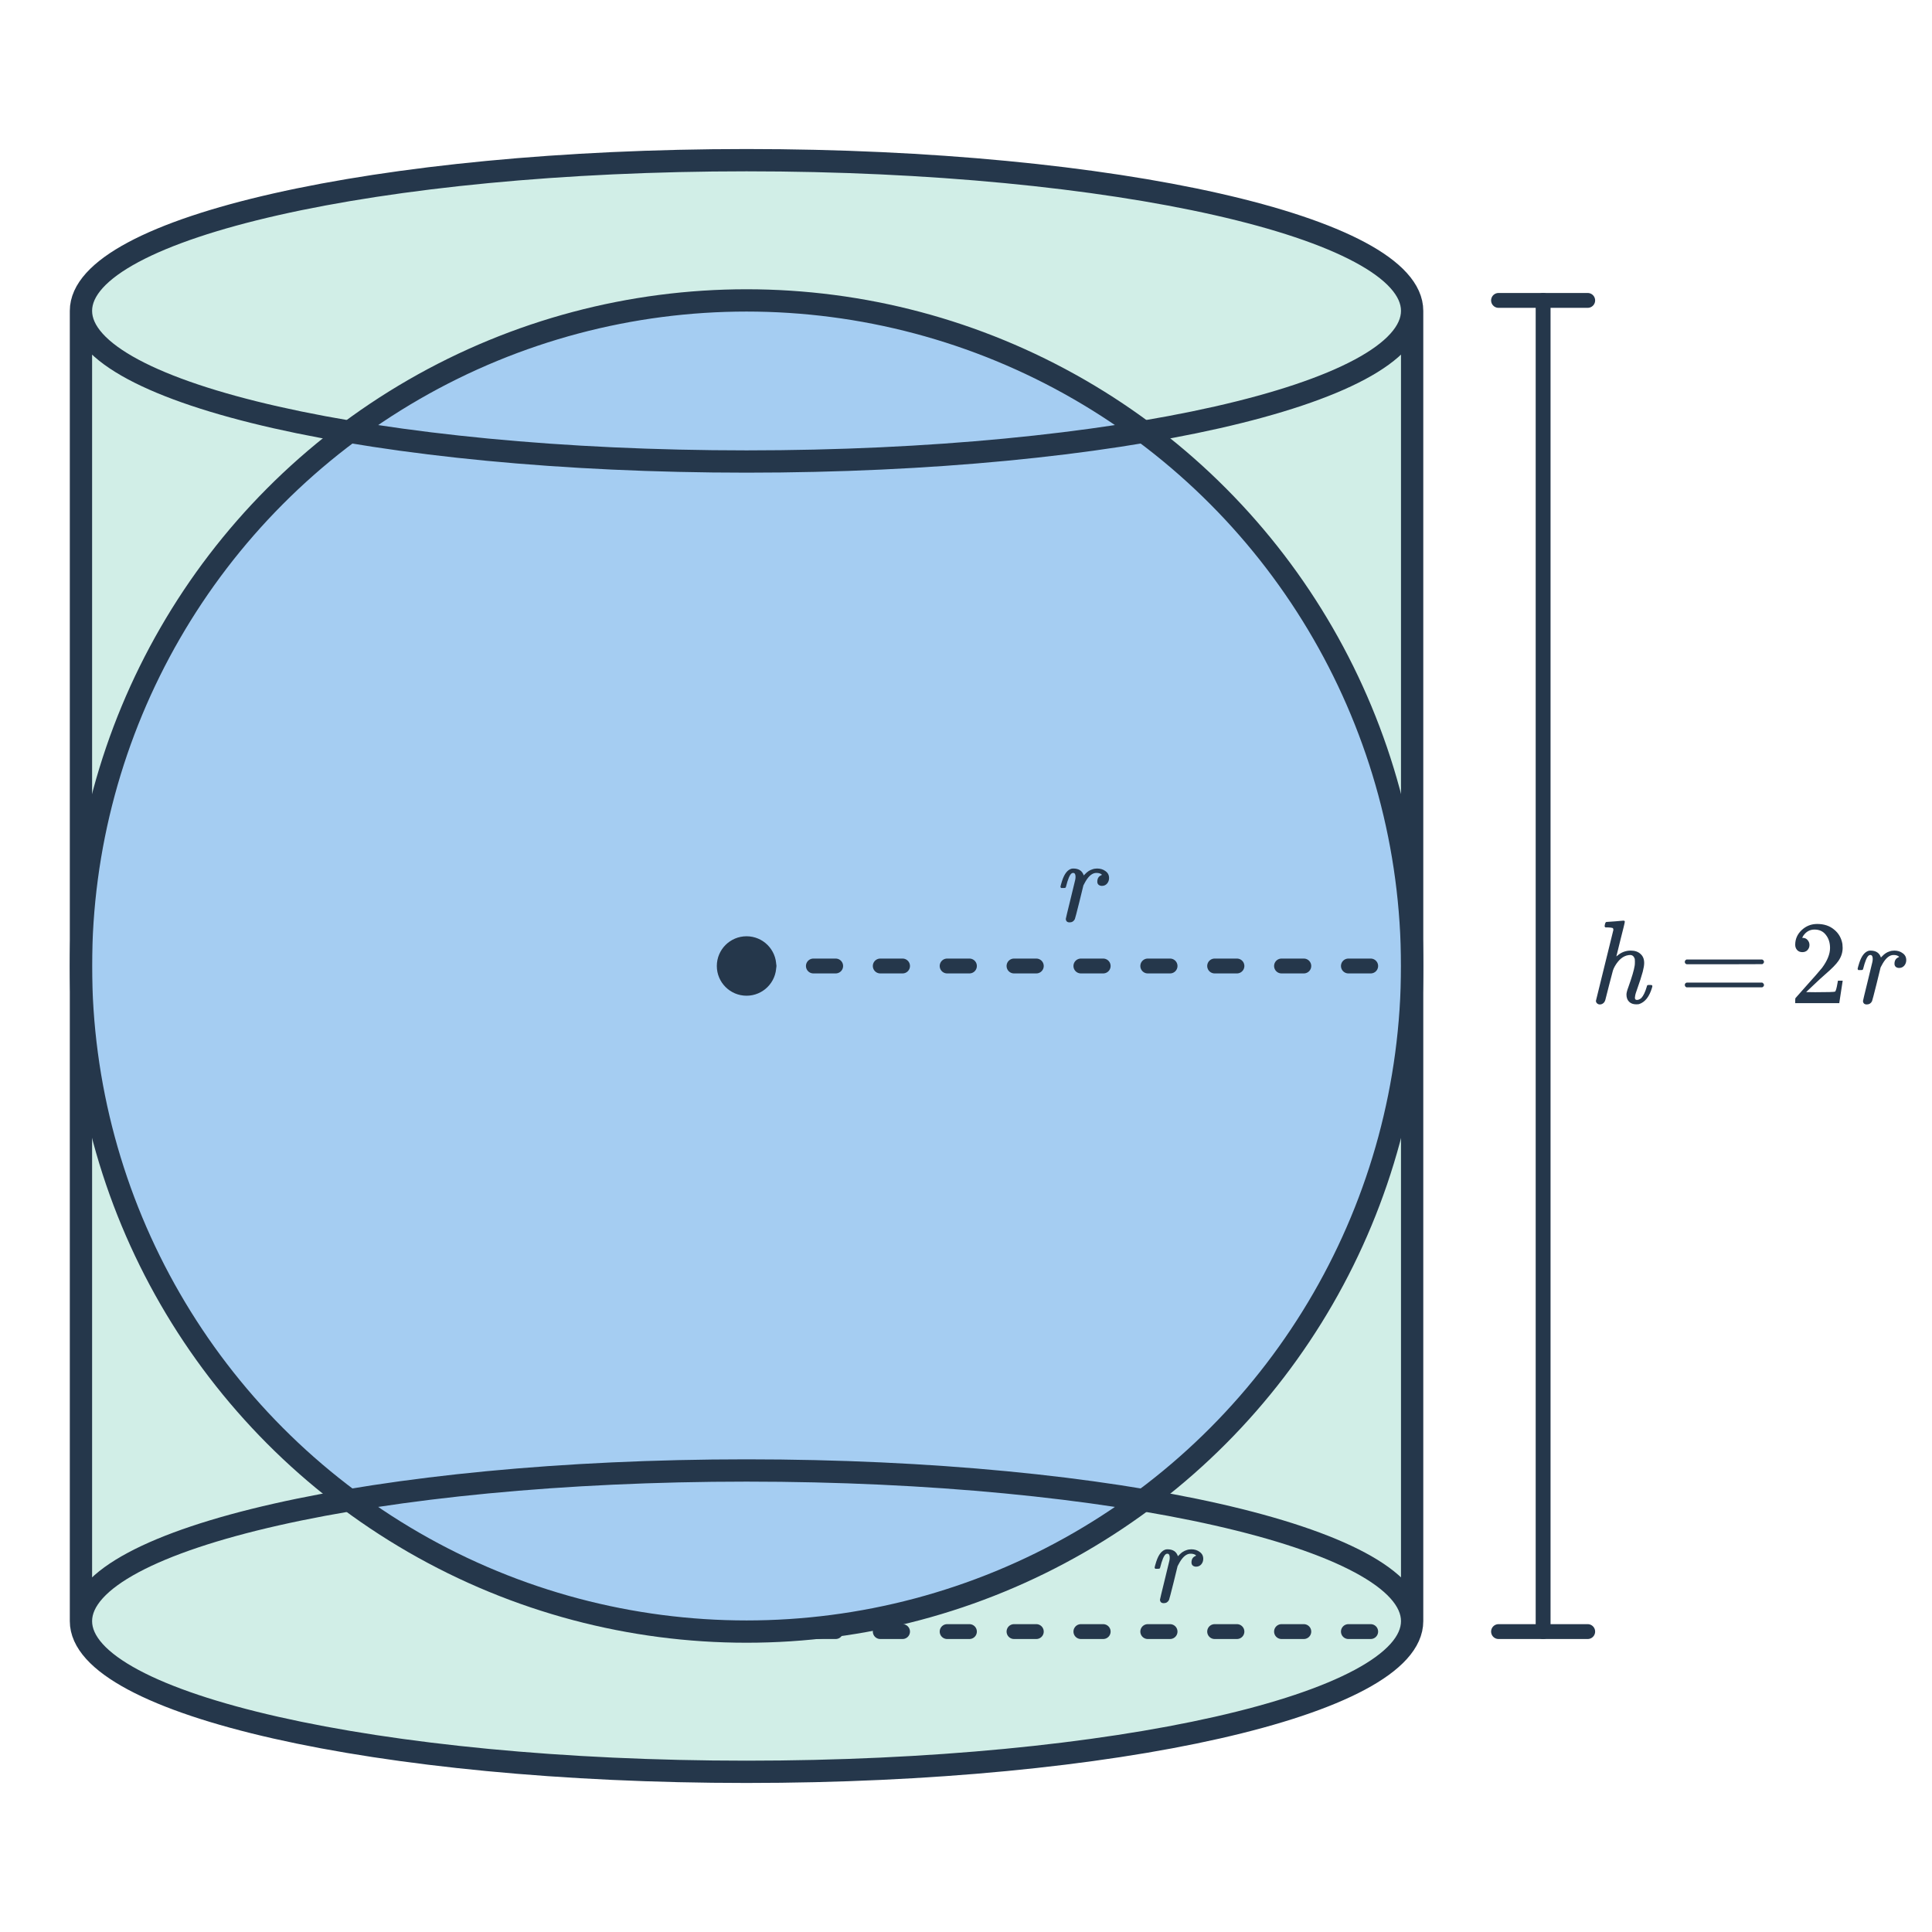 <svg width="260" height="260" viewBox="0 0 260 260" fill="none" xmlns="http://www.w3.org/2000/svg">
<path d="M190.039 41.832C190.039 53.031 149.936 62.109 100.467 62.109C50.997 62.109 10.895 53.031 10.895 41.832C10.895 30.634 50.997 21.556 100.467 21.556C149.936 21.556 190.039 30.634 190.039 41.832Z" fill="#D1EEE7"/>
<path d="M190.039 218.166C190.039 229.365 149.936 238.443 100.467 238.443C50.997 238.443 10.895 229.365 10.895 218.166C10.895 206.968 50.997 197.89 100.467 197.89C149.936 197.89 190.039 206.968 190.039 218.166Z" fill="#D1EEE7"/>
<path d="M190.039 41.832C190.039 53.031 149.936 62.109 100.467 62.109C50.997 62.109 10.895 53.031 10.895 41.832V218.166C10.895 206.968 50.997 197.89 100.467 197.89C149.936 197.89 190.039 206.968 190.039 218.166V41.832Z" fill="#D1EEE7"/>
<circle cx="100.467" cy="130" r="89.572" fill="#A5CDF2" stroke="#25374B" stroke-width="3"/>
<path d="M190.039 41.832C190.039 53.031 149.936 62.109 100.467 62.109C50.997 62.109 10.895 53.031 10.895 41.832M190.039 41.832C190.039 30.634 149.936 21.556 100.467 21.556C50.997 21.556 10.895 30.634 10.895 41.832M190.039 41.832V218.166M10.895 41.832V218.166M190.039 218.166C190.039 229.365 149.936 238.443 100.467 238.443C50.997 238.443 10.895 229.365 10.895 218.166M190.039 218.166C190.039 206.968 149.936 197.89 100.467 197.89C50.997 197.89 10.895 206.968 10.895 218.166" stroke="#25374B" stroke-width="3"/>
<circle cx="100.467" cy="129.999" r="4" fill="#25374B"/>
<path d="M100.461 129.999H189.558" stroke="#25374B" stroke-width="2" stroke-miterlimit="16" stroke-linecap="round" stroke-linejoin="round" stroke-dasharray="3 6"/>
<path d="M100.461 219.571H189.558" stroke="#25374B" stroke-width="2" stroke-miterlimit="16" stroke-linecap="round" stroke-linejoin="round" stroke-dasharray="3 6"/>
<path d="M142.806 119.506C142.742 119.442 142.71 119.383 142.71 119.33C142.731 119.202 142.806 118.935 142.934 118.53C143.243 117.581 143.675 117.037 144.23 116.898C144.272 116.887 144.342 116.882 144.438 116.882C145.174 116.882 145.643 117.191 145.846 117.81L146.038 117.618C146.326 117.309 146.646 117.101 146.998 116.994C147.19 116.919 147.408 116.882 147.654 116.882C148.091 116.882 148.464 116.999 148.774 117.234C149.094 117.458 149.254 117.767 149.254 118.162C149.254 118.45 149.163 118.701 148.982 118.914C148.8 119.117 148.571 119.218 148.294 119.218C148.123 119.218 147.974 119.17 147.846 119.074C147.728 118.967 147.67 118.829 147.67 118.658C147.67 118.231 147.84 117.943 148.182 117.794C148.256 117.762 148.294 117.735 148.294 117.714C148.134 117.554 147.888 117.474 147.558 117.474C147.462 117.474 147.392 117.479 147.35 117.49C146.838 117.586 146.363 118.061 145.926 118.914L145.798 119.154L145.254 121.378C144.891 122.829 144.688 123.602 144.646 123.698C144.496 123.986 144.262 124.13 143.942 124.13C143.622 124.13 143.451 123.975 143.43 123.666C143.43 123.613 143.638 122.743 144.054 121.058C144.48 119.33 144.694 118.45 144.694 118.418C144.726 118.269 144.742 118.13 144.742 118.002C144.742 117.65 144.635 117.474 144.422 117.474C144.336 117.474 144.267 117.495 144.214 117.538C143.968 117.698 143.712 118.306 143.446 119.362C143.435 119.383 143.424 119.405 143.414 119.426C143.392 119.479 143.312 119.506 143.174 119.506C143.131 119.506 143.099 119.506 143.078 119.506H142.806Z" fill="#25374B"/>
<path d="M155.48 211.123C155.416 211.059 155.384 211.001 155.384 210.947C155.405 210.819 155.48 210.553 155.608 210.147C155.917 209.198 156.349 208.654 156.904 208.515C156.946 208.505 157.016 208.499 157.112 208.499C157.848 208.499 158.317 208.809 158.52 209.427L158.712 209.235C159 208.926 159.32 208.718 159.672 208.611C159.864 208.537 160.082 208.499 160.328 208.499C160.765 208.499 161.138 208.617 161.448 208.851C161.768 209.075 161.928 209.385 161.928 209.779C161.928 210.067 161.837 210.318 161.656 210.531C161.474 210.734 161.245 210.835 160.968 210.835C160.797 210.835 160.648 210.787 160.52 210.691C160.402 210.585 160.344 210.446 160.344 210.275C160.344 209.849 160.514 209.561 160.856 209.411C160.93 209.379 160.968 209.353 160.968 209.331C160.808 209.171 160.562 209.091 160.232 209.091C160.136 209.091 160.066 209.097 160.024 209.107C159.512 209.203 159.037 209.678 158.6 210.531L158.472 210.771L157.928 212.995C157.565 214.446 157.362 215.219 157.32 215.315C157.17 215.603 156.936 215.747 156.616 215.747C156.296 215.747 156.125 215.593 156.104 215.283C156.104 215.23 156.312 214.361 156.728 212.675C157.154 210.947 157.368 210.067 157.368 210.035C157.4 209.886 157.416 209.747 157.416 209.619C157.416 209.267 157.309 209.091 157.096 209.091C157.01 209.091 156.941 209.113 156.888 209.155C156.642 209.315 156.386 209.923 156.12 210.979C156.109 211.001 156.098 211.022 156.088 211.043C156.066 211.097 155.986 211.123 155.848 211.123C155.805 211.123 155.773 211.123 155.752 211.123H155.48Z" fill="#25374B"/>
<path d="M207.666 40.428V219.572" stroke="#25374B" stroke-width="2" stroke-miterlimit="16" stroke-linecap="round" stroke-linejoin="round"/>
<path d="M213.666 40.428L201.666 40.428" stroke="#25374B" stroke-width="2" stroke-miterlimit="16" stroke-linecap="round" stroke-linejoin="round"/>
<path d="M213.666 219.571L201.666 219.571" stroke="#25374B" stroke-width="2" stroke-miterlimit="16" stroke-linecap="round" stroke-linejoin="round"/>
<path d="M216.194 124.071C216.205 124.071 216.589 124.044 217.346 123.991L218.466 123.895C218.594 123.895 218.658 123.943 218.658 124.039C218.658 124.156 218.471 124.935 218.098 126.375C217.714 127.911 217.522 128.69 217.522 128.711L217.65 128.615C218.173 128.156 218.775 127.927 219.458 127.927C220.013 127.927 220.45 128.076 220.77 128.375C221.101 128.663 221.266 129.068 221.266 129.591C221.266 129.89 221.202 130.284 221.074 130.775C220.903 131.404 220.663 132.151 220.354 133.015C220.173 133.506 220.071 133.842 220.05 134.023C220.029 134.151 220.018 134.236 220.018 134.279C220.018 134.471 220.109 134.567 220.29 134.567C220.482 134.567 220.679 134.482 220.882 134.311C221.159 134.012 221.399 133.516 221.602 132.823C221.634 132.695 221.661 132.62 221.682 132.599C221.714 132.567 221.789 132.551 221.906 132.551H222.002C222.183 132.551 222.285 132.562 222.306 132.583C222.349 132.626 222.37 132.668 222.37 132.711C222.37 132.754 222.354 132.823 222.322 132.919C221.959 134.135 221.378 134.871 220.578 135.127C220.493 135.148 220.365 135.159 220.194 135.159C219.789 135.159 219.469 135.042 219.234 134.807C218.999 134.572 218.882 134.252 218.882 133.847C218.882 133.623 218.967 133.287 219.138 132.839C219.618 131.495 219.901 130.535 219.986 129.959C220.007 129.863 220.018 129.682 220.018 129.415C220.018 129.223 220.013 129.1 220.002 129.047C219.885 128.695 219.677 128.519 219.378 128.519C219.293 128.519 219.223 128.524 219.17 128.535C218.455 128.631 217.837 129.132 217.314 130.039C217.197 130.252 217.111 130.444 217.058 130.615C217.005 130.786 216.834 131.436 216.546 132.567C216.258 133.74 216.087 134.412 216.034 134.583C215.981 134.754 215.911 134.876 215.826 134.951C215.677 135.1 215.501 135.175 215.298 135.175C215.159 135.175 215.037 135.127 214.93 135.031C214.834 134.946 214.781 134.834 214.77 134.695L217.122 125.143C217.122 125.015 217.09 124.93 217.026 124.887C216.909 124.844 216.695 124.818 216.386 124.807H216.05C215.986 124.743 215.949 124.7 215.938 124.679C215.938 124.658 215.954 124.556 215.986 124.375C216.039 124.172 216.109 124.071 216.194 124.071ZM226.734 129.447C226.734 129.308 226.809 129.202 226.958 129.127H237.15C237.31 129.202 237.39 129.308 237.39 129.447C237.39 129.564 237.315 129.666 237.166 129.751L232.078 129.767H226.99C226.819 129.714 226.734 129.607 226.734 129.447ZM226.734 132.551C226.734 132.391 226.819 132.284 226.99 132.231H237.166C237.177 132.242 237.198 132.263 237.23 132.295C237.273 132.316 237.299 132.338 237.31 132.359C237.331 132.37 237.347 132.396 237.358 132.439C237.379 132.471 237.39 132.508 237.39 132.551C237.39 132.69 237.31 132.796 237.15 132.871H226.958C226.809 132.796 226.734 132.69 226.734 132.551ZM242.551 128.135C242.252 128.135 242.018 128.039 241.847 127.847C241.676 127.655 241.591 127.42 241.591 127.143C241.591 126.375 241.879 125.719 242.455 125.175C243.042 124.62 243.74 124.343 244.551 124.343C245.468 124.343 246.226 124.594 246.823 125.095C247.431 125.586 247.804 126.231 247.943 127.031C247.964 127.223 247.975 127.399 247.975 127.559C247.975 128.178 247.788 128.759 247.415 129.303C247.116 129.751 246.514 130.364 245.607 131.143C245.223 131.474 244.69 131.964 244.007 132.615L243.063 133.511L244.279 133.527C245.954 133.527 246.844 133.5 246.951 133.447C246.994 133.436 247.047 133.324 247.111 133.111C247.154 132.994 247.228 132.631 247.335 132.023V131.975H247.975V132.023L247.527 134.951V134.999H241.591V134.695C241.591 134.482 241.602 134.359 241.623 134.327C241.634 134.316 242.082 133.81 242.967 132.807C244.13 131.516 244.876 130.663 245.207 130.247C245.922 129.276 246.279 128.386 246.279 127.575C246.279 126.871 246.092 126.284 245.719 125.815C245.356 125.335 244.844 125.095 244.183 125.095C243.564 125.095 243.063 125.372 242.679 125.927C242.658 125.97 242.626 126.028 242.583 126.103C242.551 126.156 242.535 126.188 242.535 126.199C242.535 126.21 242.562 126.215 242.615 126.215C242.882 126.215 243.095 126.311 243.255 126.503C243.426 126.695 243.511 126.919 243.511 127.175C243.511 127.442 243.42 127.671 243.239 127.863C243.068 128.044 242.839 128.135 242.551 128.135ZM250.087 130.551C250.023 130.487 249.991 130.428 249.991 130.375C250.012 130.247 250.087 129.98 250.215 129.575C250.524 128.626 250.956 128.082 251.511 127.943C251.554 127.932 251.623 127.927 251.719 127.927C252.455 127.927 252.924 128.236 253.127 128.855L253.319 128.663C253.607 128.354 253.927 128.146 254.279 128.039C254.471 127.964 254.69 127.927 254.935 127.927C255.372 127.927 255.746 128.044 256.055 128.279C256.375 128.503 256.535 128.812 256.535 129.207C256.535 129.495 256.444 129.746 256.263 129.959C256.082 130.162 255.852 130.263 255.575 130.263C255.404 130.263 255.255 130.215 255.127 130.119C255.01 130.012 254.951 129.874 254.951 129.703C254.951 129.276 255.122 128.988 255.463 128.839C255.538 128.807 255.575 128.78 255.575 128.759C255.415 128.599 255.17 128.519 254.839 128.519C254.743 128.519 254.674 128.524 254.631 128.535C254.119 128.631 253.644 129.106 253.207 129.959L253.079 130.199L252.535 132.423C252.172 133.874 251.97 134.647 251.927 134.743C251.778 135.031 251.543 135.175 251.223 135.175C250.903 135.175 250.732 135.02 250.711 134.711C250.711 134.658 250.919 133.788 251.335 132.103C251.762 130.375 251.975 129.495 251.975 129.463C252.007 129.314 252.023 129.175 252.023 129.047C252.023 128.695 251.916 128.519 251.703 128.519C251.618 128.519 251.548 128.54 251.495 128.583C251.25 128.743 250.994 129.351 250.727 130.407C250.716 130.428 250.706 130.45 250.695 130.471C250.674 130.524 250.594 130.551 250.455 130.551C250.412 130.551 250.38 130.551 250.359 130.551H250.087Z" fill="#25374B"/>
</svg>
